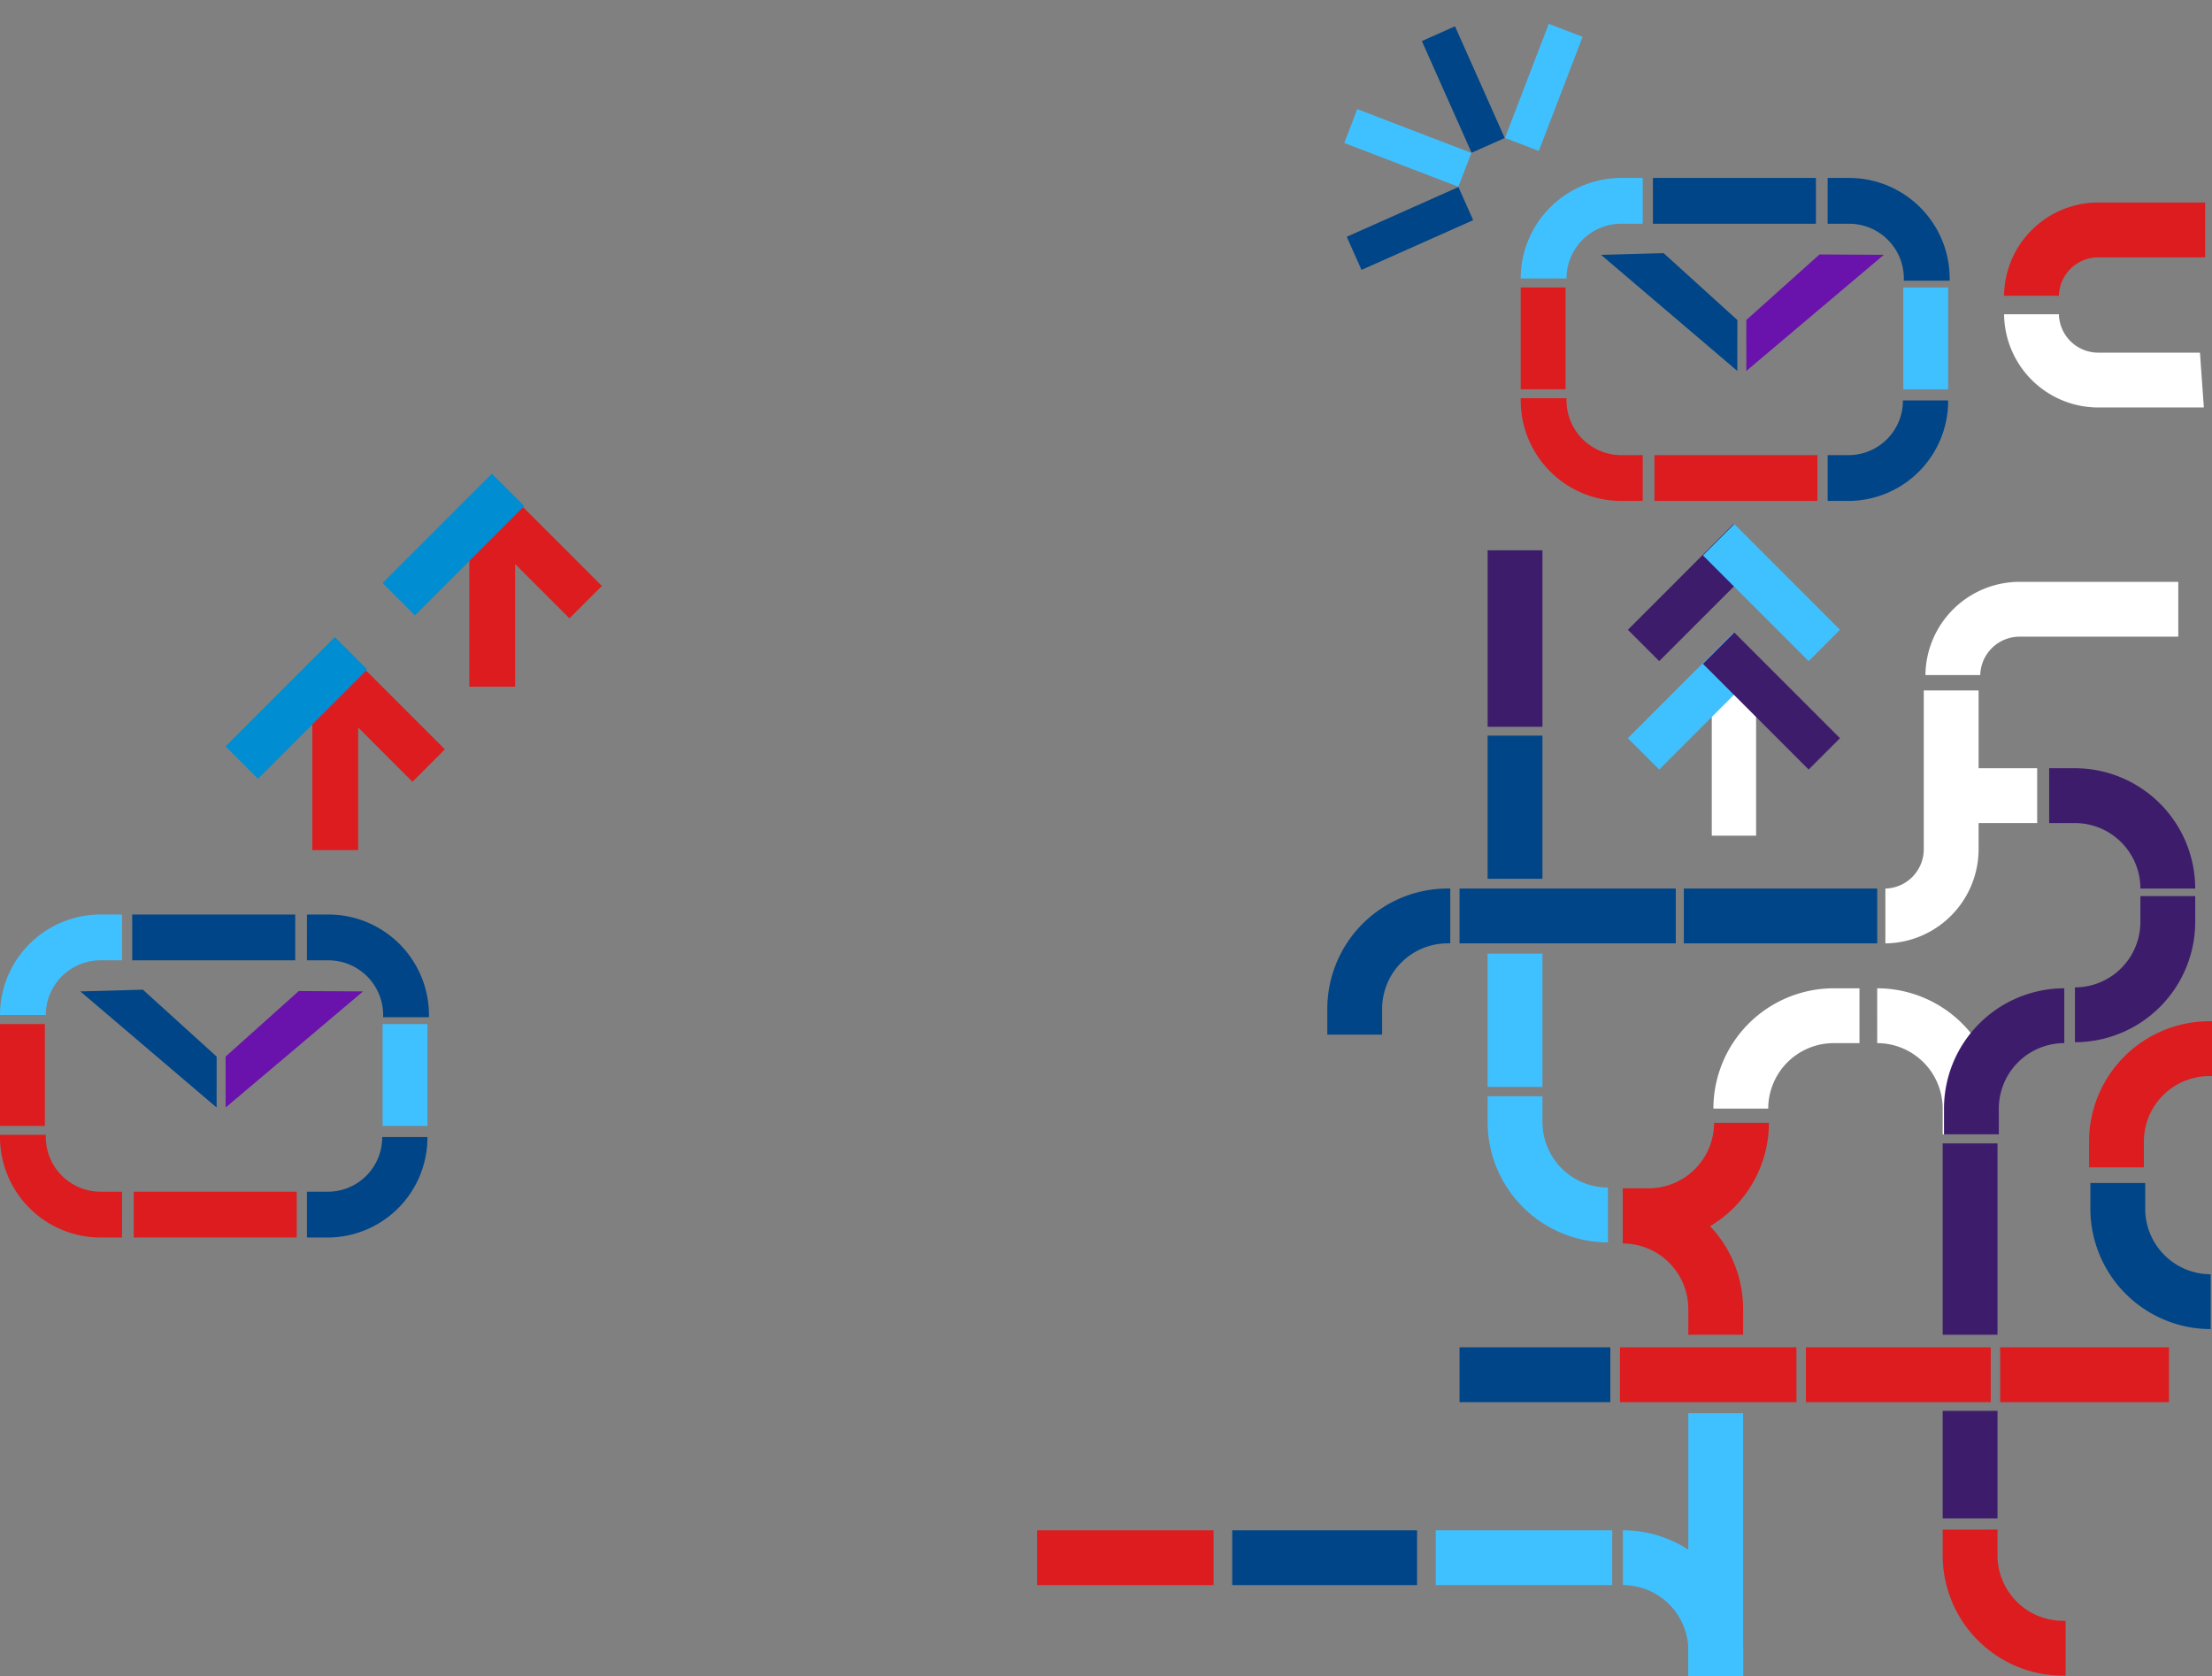 <svg xmlns="http://www.w3.org/2000/svg" xmlns:xlink="http://www.w3.org/1999/xlink" width="746.037" height="565.316" viewBox="0 0 746.037 565.316">
  <rect x="0" y="0" width="746.037" height="565.316" fill="#808080" stroke="none"/>
  <defs>
    <clipPath id="clip-path">
      <rect id="Rectangle_4008" data-name="Rectangle 4008" width="741" height="564" transform="translate(776.075 383.924)" fill="#fff"/>
    </clipPath>
    <clipPath id="clip-path-2">
      <rect id="Rectangle_4527" data-name="Rectangle 4527" width="144.673" height="108.921" fill="#004587"/>
    </clipPath>
  </defs>
  <g id="Groupe_6740" data-name="Groupe 6740" transform="translate(-17861.326 6834.316)">
    <g id="Groupe_6704" data-name="Groupe 6704" transform="translate(18064.025 -6959.958)">
      <g id="Groupe_6705" data-name="Groupe 6705" transform="translate(150.337 131.228)">
        <rect id="Rectangle_4451" data-name="Rectangle 4451" width="14.952" height="50.414" transform="translate(224.289 225.816)" fill="#fff"/>
        <rect id="Rectangle_4452" data-name="Rectangle 4452" width="50.413" height="14.952" transform="translate(195.995 243.358) rotate(-45)" fill="#40c1ff"/>
        <rect id="Rectangle_4453" data-name="Rectangle 4453" width="14.952" height="50.413" transform="translate(221.315 218.283) rotate(-45)" fill="#3d1d6b"/>
        <rect id="Rectangle_4454" data-name="Rectangle 4454" width="50.413" height="14.952" transform="translate(195.995 206.794) rotate(-45)" fill="#3d1d6b"/>
        <rect id="Rectangle_4455" data-name="Rectangle 4455" width="14.952" height="50.413" transform="translate(221.315 181.719) rotate(-45)" fill="#40c1ff"/>
        <rect id="Rectangle_4456" data-name="Rectangle 4456" width="59.516" height="18.491" transform="translate(193.331 448.764)" fill="#dc1c1e"/>
        <rect id="Rectangle_4457" data-name="Rectangle 4457" width="50.864" height="18.491" transform="translate(139.217 448.764)" fill="#004587"/>
        <path id="Tracé_9035" data-name="Tracé 9035" d="M336.886,598.186a40.616,40.616,0,0,1,40.571,40.57v8.7H358.966v-8.7a22.1,22.1,0,0,0-22.079-22.079Z" transform="translate(-142.566 -87.721)" fill="#40c1ff"/>
        <path id="Tracé_9036" data-name="Tracé 9036" d="M361.489,479.551a40.616,40.616,0,0,1,40.569-40.571h8.7v18.491h-8.7a22.1,22.1,0,0,0-22.079,22.079Z" transform="translate(-136.651 -111.281)" fill="#fff"/>
        <path id="Tracé_9037" data-name="Tracé 9037" d="M330.547,522.44a40.616,40.616,0,0,1-40.571-40.569v-8.7h18.491v8.7a22.1,22.1,0,0,0,22.079,22.079Z" transform="translate(-141.286 -109.064)" fill="#40c1ff"/>
        <path id="Tracé_9041" data-name="Tracé 9041" d="M382.068,481.591A40.616,40.616,0,0,1,341.5,522.162h-8.7V503.671h8.7a22.1,22.1,0,0,0,22.079-22.08Z" transform="translate(-138.51 -108.519)" fill="#dc1c1e"/>
        <path id="Tracé_9042" data-name="Tracé 9042" d="M332.8,502.432A40.616,40.616,0,0,1,373.374,543v8.7H354.883V543A22.1,22.1,0,0,0,332.8,520.922Z" transform="translate(-138.51 -107.168)" fill="#dc1c1e"/>
        <path id="Tracé_9043" data-name="Tracé 9043" d="M413.374,438.98a40.616,40.616,0,0,1,40.571,40.569v8.7H435.454v-8.7a22.1,22.1,0,0,0-22.079-22.079Z" transform="translate(-133.288 -111.281)" fill="#fff"/>
        <path id="Tracé_9044" data-name="Tracé 9044" d="M475.1,438.98a40.616,40.616,0,0,0-40.571,40.569v8.7h18.491v-8.7A22.1,22.1,0,0,1,475.1,457.471Z" transform="translate(-131.917 -111.281)" fill="#3d1d6b"/>
        <path id="Tracé_9045" data-name="Tracé 9045" d="M476,459.052a40.616,40.616,0,0,0,40.571-40.57v-8.7H498.081v8.7A22.1,22.1,0,0,1,476,440.561Z" transform="translate(-129.229 -113.173)" fill="#3d1d6b"/>
        <path id="Tracé_9046" data-name="Tracé 9046" d="M517.1,409.854a40.616,40.616,0,0,0-40.569-40.571h-8.7v18.491h8.7a22.1,22.1,0,0,1,22.079,22.079Z" transform="translate(-129.758 -115.798)" fill="#3d1d6b"/>
        <path id="Tracé_9047" data-name="Tracé 9047" d="M521.465,549.906a40.616,40.616,0,0,1-40.571-40.569v-8.7h18.491v8.7a22.1,22.1,0,0,0,22.079,22.079Z" transform="translate(-128.911 -107.284)" fill="#004587"/>
        <path id="Tracé_9059" data-name="Tracé 9059" d="M434.11,610.4v8.7a40.616,40.616,0,0,0,40.57,40.57h.9V641.171h-.9A22.1,22.1,0,0,1,452.6,619.092v-8.7Z" transform="translate(-131.944 -100.17)" fill="#dc1c1e"/>
        <path id="Tracé_9062" data-name="Tracé 9062" d="M239.2,456.649v-8.7a40.616,40.616,0,0,1,40.57-40.57h.9v18.491h-.9a22.1,22.1,0,0,0-22.079,22.079v8.7Z" transform="translate(-144.577 -113.329)" fill="#004587"/>
        <path id="Tracé_9064" data-name="Tracé 9064" d="M480.474,498.681v-8.7a40.616,40.616,0,0,1,40.569-40.57h.9v18.491h-.9a22.1,22.1,0,0,0-22.079,22.079v8.7Z" transform="translate(-128.939 -110.604)" fill="#dc1c1e"/>
        <rect id="Rectangle_4459" data-name="Rectangle 4459" width="18.49" height="88.489" transform="translate(216.373 471.004)" fill="#40c1ff"/>
        <rect id="Rectangle_4462" data-name="Rectangle 4462" width="62.341" height="18.491" transform="translate(256.034 448.765)" fill="#dc1c1e"/>
        <rect id="Rectangle_4463" data-name="Rectangle 4463" width="72.93" height="18.491" transform="translate(139.217 294.054)" fill="#004587"/>
        <rect id="Rectangle_4465" data-name="Rectangle 4465" width="65.217" height="18.491" transform="translate(214.869 294.056)" fill="#004587"/>
        <rect id="Rectangle_4467" data-name="Rectangle 4467" width="30.004" height="18.491" transform="translate(304.03 253.485)" fill="#fff"/>
        <rect id="Rectangle_4474" data-name="Rectangle 4474" width="18.491" height="59.516" transform="translate(148.69 179.991)" fill="#3d1d6b"/>
        <rect id="Rectangle_4476" data-name="Rectangle 4476" width="18.491" height="64.528" transform="translate(302.166 380.001)" fill="#3d1d6b"/>
        <rect id="Rectangle_4480" data-name="Rectangle 4480" width="18.491" height="44.95" transform="translate(148.69 316.001)" fill="#40c1ff"/>
        <rect id="Rectangle_4481" data-name="Rectangle 4481" width="18.491" height="48.272" transform="translate(148.69 242.496)" fill="#004587"/>
        <rect id="Rectangle_4482" data-name="Rectangle 4482" width="18.491" height="36.264" transform="translate(302.166 470.2)" fill="#3d1d6b"/>
        <rect id="Rectangle_4491" data-name="Rectangle 4491" width="56.928" height="18.491" transform="translate(321.562 448.764)" fill="#dc1c1e"/>
        <rect id="Rectangle_4493" data-name="Rectangle 4493" width="62.341" height="18.491" transform="translate(62.553 510.465)" fill="#004587"/>
        <rect id="Rectangle_4494" data-name="Rectangle 4494" width="59.516" height="18.491" transform="translate(131.187 510.464)" fill="#40c1ff"/>
        <rect id="Rectangle_4496" data-name="Rectangle 4496" width="59.516" height="18.491" transform="translate(-3.256 510.464)" fill="#dc1c1e"/>
        <path id="Tracé_9068" data-name="Tracé 9068" d="M447.138,341.689a13.275,13.275,0,0,1,13.255-12.945h53.54V310.253h-53.54a31.786,31.786,0,0,0-31.745,31.436Z" transform="translate(-132.298 -119.624)" fill="#fff"/>
        <path id="Tracé_9073" data-name="Tracé 9073" d="M472.048,221.556A13.275,13.275,0,0,1,485.3,208.611H521.37V190.12H485.3a31.786,31.786,0,0,0-31.745,31.436Z" transform="translate(-130.683 -127.411)" fill="#dc1c1e"/>
        <path id="Tracé_9075" data-name="Tracé 9075" d="M519.624,238.456H485.3a13.274,13.274,0,0,1-13.254-12.945H453.558A31.785,31.785,0,0,0,485.3,256.947h35.636Z" transform="translate(-130.683 -125.117)" fill="#fff"/>
        <path id="Tracé_9076" data-name="Tracé 9076" d="M428.911,344.654V398.2a13.274,13.274,0,0,1-12.945,13.254v18.491A31.785,31.785,0,0,0,447.4,398.2V344.654Z" transform="translate(-133.12 -117.394)" fill="#fff"/>
        <rect id="Rectangle_4515" data-name="Rectangle 4515" width="12.223" height="41.207" transform="matrix(0.914, -0.407, 0.407, 0.914, 126.514, 8.26)" fill="#004587"/>
        <rect id="Rectangle_4518" data-name="Rectangle 4518" width="41.207" height="12.223" transform="matrix(0.914, -0.407, 0.407, 0.914, 101.179, 74.26)" fill="#004587"/>
        <rect id="Rectangle_4520" data-name="Rectangle 4520" width="12.222" height="41.208" transform="translate(100.351 42.624) rotate(-69)" fill="#40c1ff"/>
        <rect id="Rectangle_4522" data-name="Rectangle 4522" width="41.207" height="12.222" transform="translate(154.545 40.931) rotate(-69)" fill="#40c1ff"/>
      </g>
    </g>
    <g id="Groupe_6707" data-name="Groupe 6707" transform="translate(18374.211 -6774.308)">
      <g id="Groupe_6679" data-name="Groupe 6679" clip-path="url(#clip-path-2)">
        <path id="Tracé_9011" data-name="Tracé 9011" d="M0,33.889A33.928,33.928,0,0,1,33.888,0h7.263V15.445H33.888A18.464,18.464,0,0,0,15.445,33.888Z" fill="#40c1ff"/>
        <path id="Tracé_9012" data-name="Tracé 9012" d="M130.9,0h7.259a33.928,33.928,0,0,1,33.891,33.888v.752H156.6v-.748a18.465,18.465,0,0,0-18.446-18.446h-7.263Z" transform="translate(-27.375)" fill="#004587"/>
        <rect id="Rectangle_4420" data-name="Rectangle 4420" width="54.97" height="15.445" transform="translate(44.597)" fill="#004587"/>
        <path id="Tracé_9013" data-name="Tracé 9013" d="M80.235,54.616l-.018,17.166L34.253,32.635l21.1-.584Z" transform="translate(-7.164 -6.703)" fill="#004587"/>
        <path id="Tracé_9014" data-name="Tracé 9014" d="M96.23,71.9l-.018-17.165,24.679-22.106,21.685.124Z" transform="translate(-20.122 -6.825)" fill="#6a12ac"/>
        <rect id="Rectangle_4421" data-name="Rectangle 4421" width="15.124" height="34.338" transform="translate(0.003 36.942)" fill="#dc1c1e"/>
        <rect id="Rectangle_4422" data-name="Rectangle 4422" width="15.124" height="34.338" transform="translate(129.036 36.942)" fill="#40c1ff"/>
        <path id="Tracé_9015" data-name="Tracé 9015" d="M171.537,94.874a33.719,33.719,0,0,1-33.465,33.889H130.9V113.318h7.172a18.351,18.351,0,0,0,18.214-18.443Z" transform="translate(-27.376 -19.842)" fill="#004587"/>
        <path id="Tracé_9016" data-name="Tracé 9016" d="M41.151,128.565H33.891A33.928,33.928,0,0,1,0,94.677v-.752H15.445v.748a18.465,18.465,0,0,0,18.446,18.446h7.263Z" transform="translate(0 -19.644)" fill="#dc1c1e"/>
        <rect id="Rectangle_4423" data-name="Rectangle 4423" width="54.97" height="15.445" transform="translate(45.107 93.476)" fill="#dc1c1e"/>
      </g>
    </g>
    <path id="Tracé_9077" data-name="Tracé 9077" d="M0,33.889A33.928,33.928,0,0,1,33.888,0h7.263V15.445H33.888A18.464,18.464,0,0,0,15.445,33.888Z" transform="translate(17861.326 -6525.914)" fill="#40c1ff"/>
    <path id="Tracé_9078" data-name="Tracé 9078" d="M130.9,0h7.259a33.928,33.928,0,0,1,33.891,33.888v.752H156.6v-.748a18.465,18.465,0,0,0-18.446-18.446h-7.263Z" transform="translate(17833.951 -6525.914)" fill="#004587"/>
    <rect id="Rectangle_4528" data-name="Rectangle 4528" width="54.97" height="15.445" transform="translate(17905.922 -6525.914)" fill="#004587"/>
    <path id="Tracé_9079" data-name="Tracé 9079" d="M80.235,54.616l-.018,17.166L34.253,32.635l21.1-.584Z" transform="translate(17854.162 -6532.617)" fill="#004587"/>
    <path id="Tracé_9080" data-name="Tracé 9080" d="M96.23,71.9l-.018-17.165,24.679-22.106,21.685.124Z" transform="translate(17841.205 -6532.738)" fill="#6a12ac"/>
    <rect id="Rectangle_4529" data-name="Rectangle 4529" width="15.124" height="34.338" transform="translate(17861.33 -6488.972)" fill="#dc1c1e"/>
    <rect id="Rectangle_4530" data-name="Rectangle 4530" width="15.124" height="34.338" transform="translate(17990.361 -6488.972)" fill="#40c1ff"/>
    <path id="Tracé_9081" data-name="Tracé 9081" d="M171.537,94.874a33.719,33.719,0,0,1-33.465,33.889H130.9V113.318h7.172a18.351,18.351,0,0,0,18.214-18.443Z" transform="translate(17833.949 -6545.755)" fill="#004587"/>
    <path id="Tracé_9082" data-name="Tracé 9082" d="M41.151,128.565H33.891A33.928,33.928,0,0,1,0,94.677v-.752H15.445v.748a18.465,18.465,0,0,0,18.446,18.446h7.263Z" transform="translate(17861.326 -6545.557)" fill="#dc1c1e"/>
    <rect id="Rectangle_4531" data-name="Rectangle 4531" width="54.97" height="15.445" transform="translate(17906.434 -6432.438)" fill="#dc1c1e"/>
    <g id="Groupe_6708" data-name="Groupe 6708" transform="translate(17919.418 -6656.254)">
      <rect id="Rectangle_3770" data-name="Rectangle 3770" width="15.456" height="52.11" transform="translate(47.246 56.509)" fill="#dc1c1e"/>
      <rect id="Rectangle_3771" data-name="Rectangle 3771" width="52.11" height="15.456" transform="translate(81.019 85.571) rotate(-135)" fill="#dc1c1e"/>
      <rect id="Rectangle_3772" data-name="Rectangle 3772" width="15.456" height="52.11" transform="translate(28.929 84.571) rotate(-135)" fill="#008dd1"/>
    </g>
    <g id="Groupe_6709" data-name="Groupe 6709" transform="translate(17972.361 -6711.361)">
      <rect id="Rectangle_3770-2" data-name="Rectangle 3770" width="15.456" height="52.11" transform="translate(47.246 56.509)" fill="#dc1c1e"/>
      <rect id="Rectangle_3771-2" data-name="Rectangle 3771" width="52.11" height="15.456" transform="translate(81.019 85.571) rotate(-135)" fill="#dc1c1e"/>
      <rect id="Rectangle_3772-2" data-name="Rectangle 3772" width="15.456" height="52.11" transform="translate(28.929 84.571) rotate(-135)" fill="#008dd1"/>
    </g>
  </g>
</svg>
